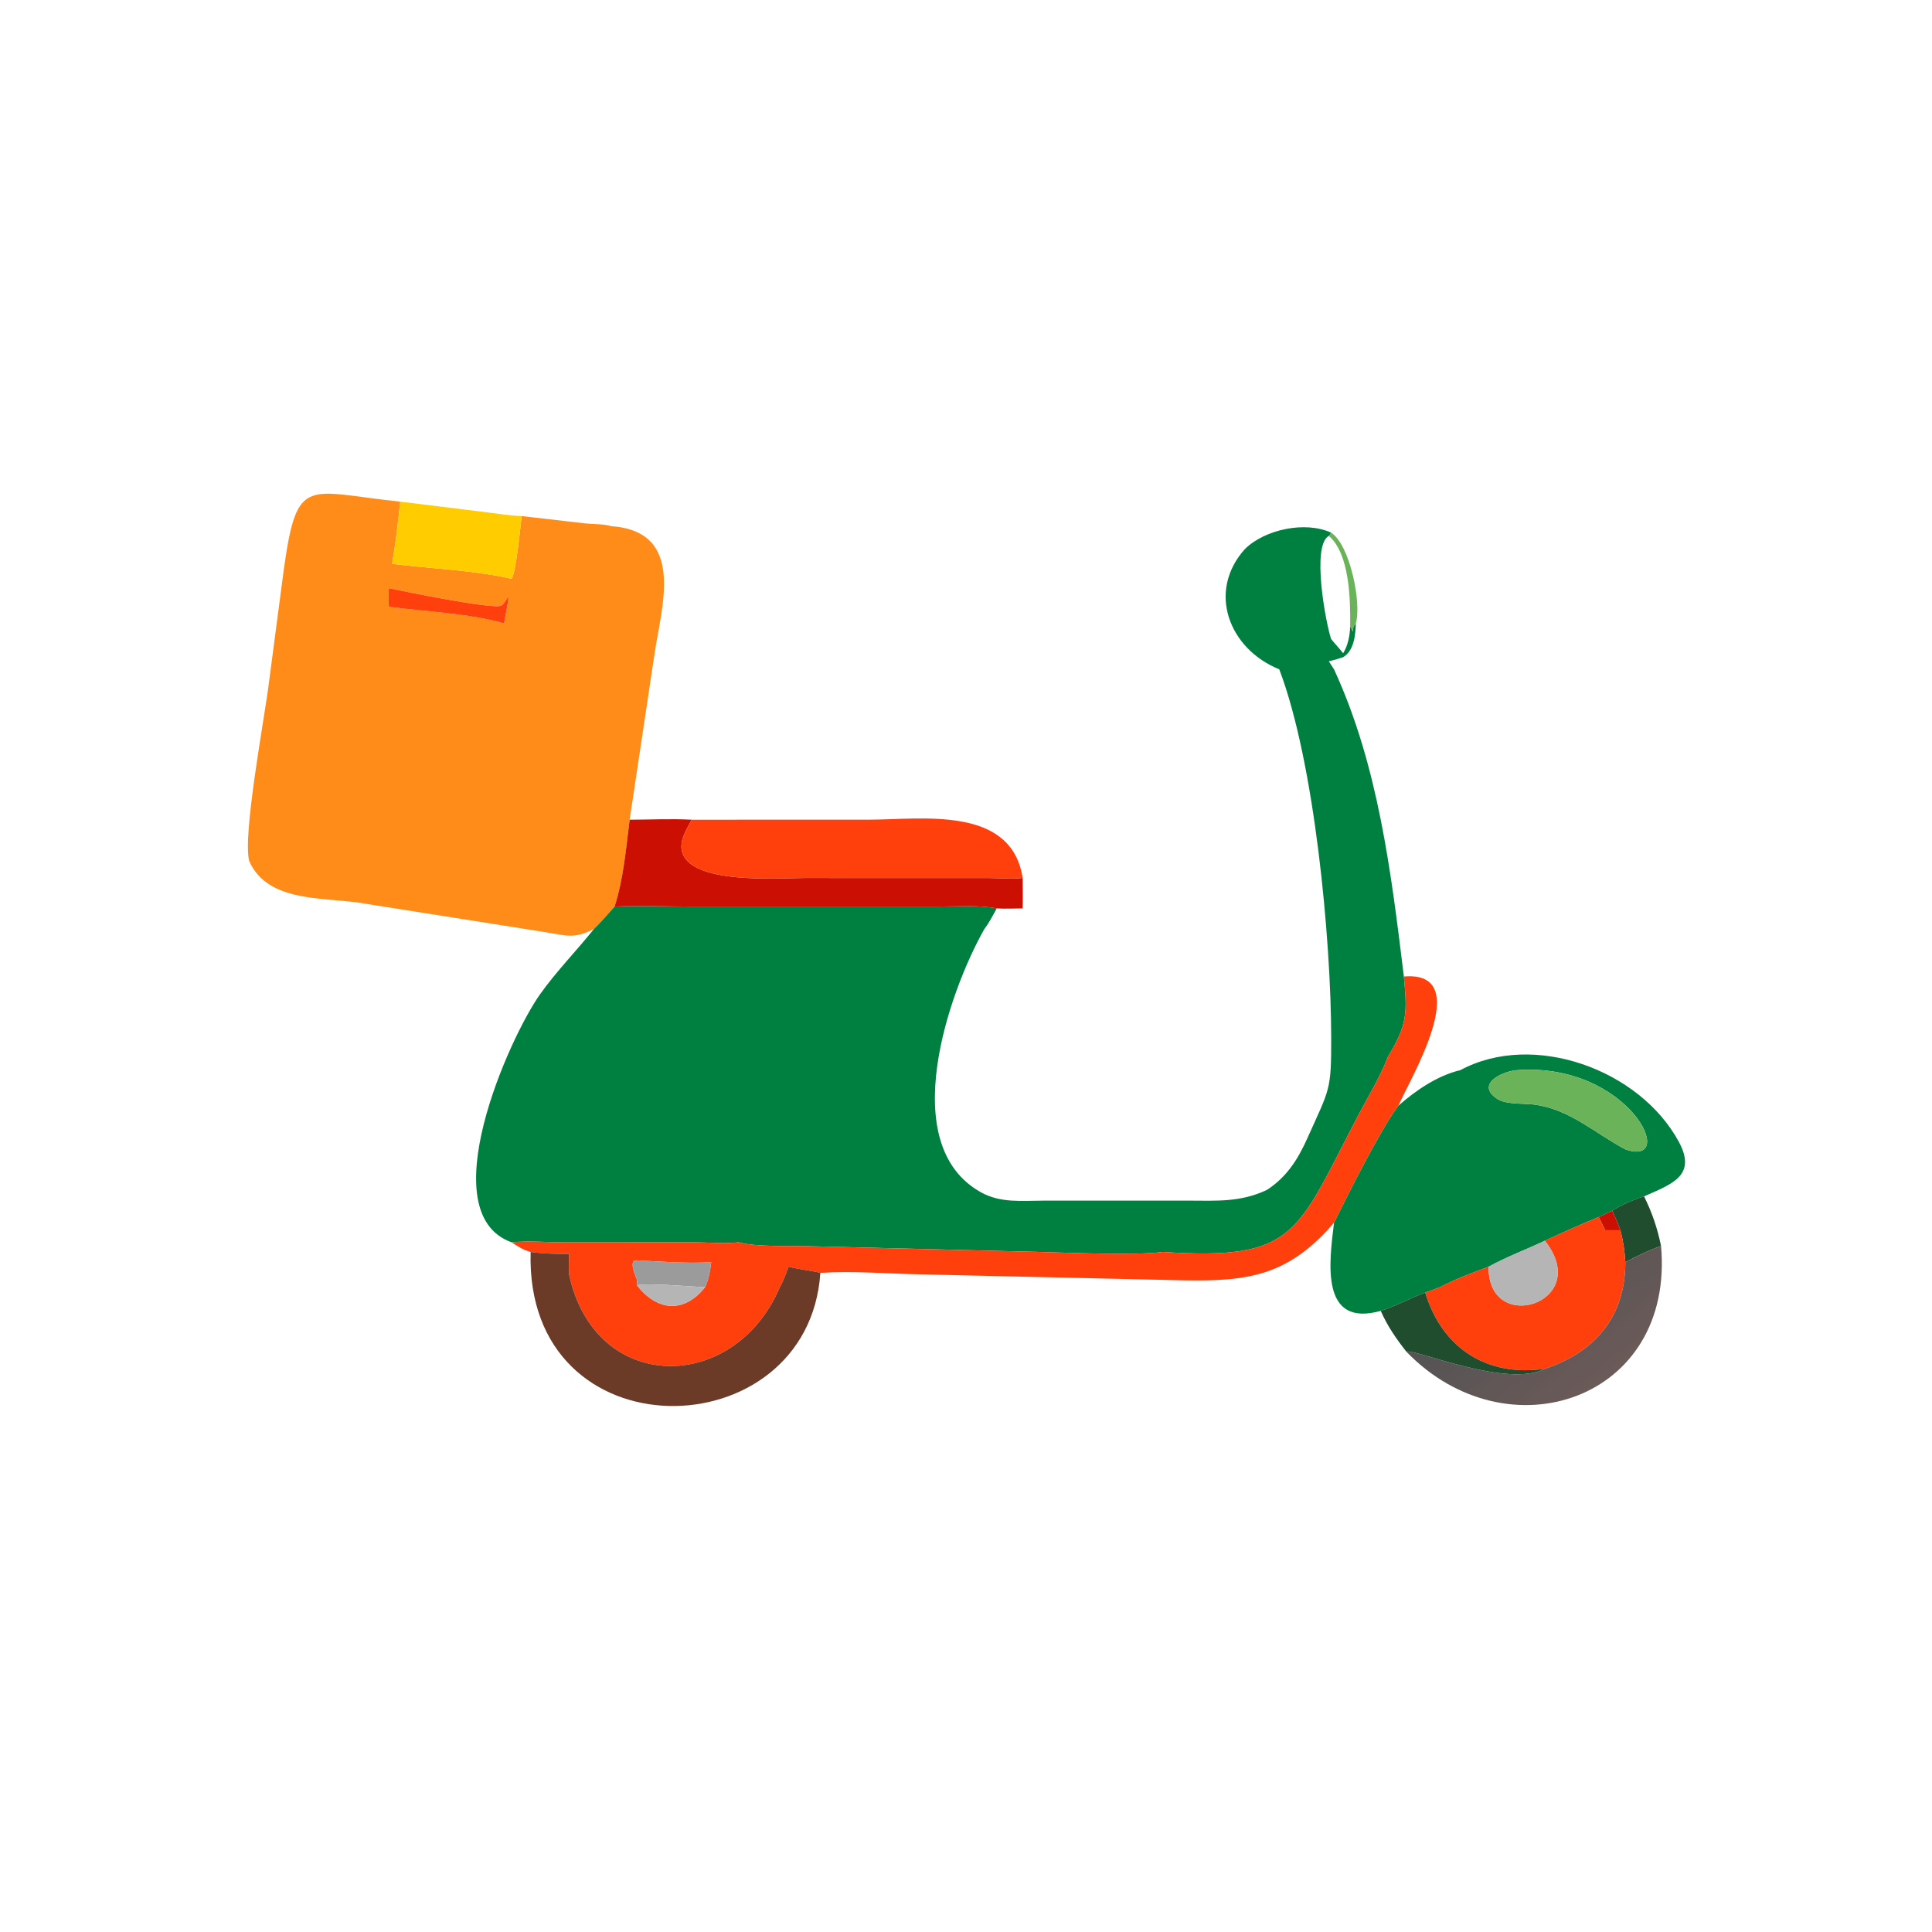 <?xml version="1.0" encoding="utf-8" ?><svg xmlns="http://www.w3.org/2000/svg" xmlns:xlink="http://www.w3.org/1999/xlink" width="1024" height="1024" viewBox="0 0 1024 1024"><path fill="#FF8C19" transform="scale(2 2)" d="M66.061 228.233C64.188 221.725 70.148 189.973 71.197 181.448L75.251 150.623C78.763 125.73 81.314 130.385 106.055 132.94C105.478 138.426 104.865 143.991 103.897 149.425C114.294 150.73 125.343 151.075 135.557 153.377C136.749 151.95 137.919 139.356 138.259 136.764L155.137 138.711C157.165 138.93 160.025 138.833 161.931 139.426C181.903 140.859 175.29 160.691 173.416 173.569L166.863 217.234C165.896 224.87 165.237 232.894 162.872 240.249C161.084 242.245 159.333 244.337 157.401 246.191C152.087 248.924 150.04 247.909 144.494 247.032L94.999 239.209C84.97 237.771 70.851 238.988 66.061 228.233ZM134.805 158.059C134.125 158.816 133.784 159.846 132.921 160.456C131.188 161.682 106.714 156.668 103.056 155.876C102.965 157.537 102.947 159.137 103.056 160.796C112.44 162.065 124.734 162.587 133.566 165.204C134.018 162.831 134.511 160.458 134.805 158.059Z"/><path fill="#FC0" transform="scale(2 2)" d="M106.055 132.94L127.894 135.63C131.303 136.024 134.844 136.662 138.259 136.764C137.919 139.356 136.749 151.95 135.557 153.377C125.343 151.075 114.294 150.73 103.897 149.425C104.865 143.991 105.478 138.426 106.055 132.94Z"/><path fill="#008040" transform="scale(2 2)" d="M329.892 145.522C335.234 140.229 345.994 138.036 352.76 141.159C352.568 141.534 352.474 141.746 352.15 142.026C347.498 144.562 351.333 165.091 352.76 169.343C353.795 170.627 354.929 171.828 355.958 173.111C357.243 170.997 357.724 168.431 357.81 165.993C358.048 166.322 358.192 166.721 358.383 167.082L358.567 167.436C358.457 166.536 358.694 165.87 359.314 165.204C359.189 168.314 358.891 172.36 355.958 174.155C354.692 174.584 353.457 174.955 352.15 175.246C352.614 175.956 353.085 176.662 353.533 177.381C365.279 202.877 368.664 231.219 372.042 258.784C372.955 268.423 373.007 271.544 367.825 280.043C365.71 285.575 362.368 290.956 359.612 296.221C343.515 326.978 343.446 334.093 308.169 331.78C300.65 332.786 282.692 331.957 274.787 331.757L214.322 330.254C209.491 330.126 200.13 330.496 195.804 329.215C191.69 329.679 187.626 329.21 183.501 329.223L150.16 329.236C145.368 329.241 140.316 328.788 135.557 329.215C114.189 321.552 134.844 275.111 143.151 263.447C147.515 257.32 152.725 252.042 157.401 246.191C159.333 244.337 161.084 242.245 162.872 240.249C169.653 239.938 176.58 240.246 183.379 240.249L249.237 240.24C254.069 240.24 259.403 239.82 264.154 240.739C263.155 242.553 262.126 244.552 260.87 246.191C251.411 262.9 237.28 303.331 259.955 315.966C265.173 318.874 270.803 318.194 276.554 318.181L314.898 318.177C322.36 318.2 328.829 318.65 335.789 315.311C341.015 311.875 343.927 307.308 346.463 301.643C352.428 288.323 352.809 289.164 352.781 274.843C352.732 249.14 348.456 202.182 339.017 177.381C325.605 171.94 319.866 156.702 329.892 145.522Z"/><path fill="#6BB359" transform="scale(2 2)" d="M352.76 141.159C357.77 144.353 360.874 159.838 359.314 165.204C358.694 165.87 358.457 166.536 358.567 167.436L358.383 167.082C358.192 166.721 358.048 166.322 357.81 165.993C357.899 158.967 357.673 146.705 352.15 142.026C352.474 141.746 352.568 141.534 352.76 141.159Z"/><path fill="#FF400D" transform="scale(2 2)" d="M103.056 155.876C106.714 156.668 131.188 161.682 132.921 160.456C133.784 159.846 134.125 158.816 134.805 158.059C134.511 160.458 134.018 162.831 133.566 165.204C124.734 162.587 112.44 162.065 103.056 160.796C102.947 159.137 102.965 157.537 103.056 155.876Z"/><path fill="#CB1003" transform="scale(2 2)" d="M166.863 217.234C172.32 217.219 177.881 216.934 183.322 217.234C181.997 219.693 179.947 222.807 180.756 225.736C183.167 234.467 206.25 232.674 213.205 232.672L262.123 232.682C265.007 232.691 268.171 233.006 271.019 232.662C271.029 235.351 271.088 238.051 271.019 240.739C268.749 240.749 266.416 240.878 264.154 240.739C259.403 239.82 254.069 240.24 249.237 240.24L183.379 240.249C176.58 240.246 169.653 239.938 162.872 240.249C165.237 232.894 165.896 224.87 166.863 217.234Z"/><path fill="#FF400D" transform="scale(2 2)" d="M183.322 217.234L230.197 217.225C244.155 217.222 268.014 213.328 271.019 232.662C268.171 233.006 265.007 232.691 262.123 232.682L213.205 232.672C206.25 232.674 183.167 234.467 180.756 225.736C179.947 222.807 181.997 219.693 183.322 217.234Z"/><path fill="#FF400D" transform="scale(2 2)" d="M372.042 258.784C391.167 257.155 373.461 286.313 370.601 293.008C365.803 299.454 357.695 315.626 353.533 324.019C341.456 338.165 330.695 339.571 313.924 339.307L243.861 337.716C235.11 337.536 226.153 336.767 217.408 337.323C214.626 336.646 211.753 336.394 208.995 335.69C208.277 337.504 207.633 339.431 206.66 341.123C194.657 369.438 157.672 369.62 150.821 337.763C150.697 335.962 150.795 334.104 150.821 332.299C147.38 332.32 144.04 332.252 140.625 331.78C138.738 331.312 137.16 330.269 135.557 329.215C140.316 328.788 145.368 329.241 150.16 329.236L183.501 329.223C187.626 329.21 191.69 329.679 195.804 329.215C200.13 330.496 209.491 330.126 214.322 330.254L274.787 331.757C282.692 331.957 300.65 332.786 308.169 331.78C343.446 334.093 343.515 326.978 359.612 296.221C362.368 290.956 365.71 285.575 367.825 280.043C373.007 271.544 372.955 268.423 372.042 258.784ZM168.842 334.015L167.901 334.19C167.136 335.5 168.407 338.009 168.842 339.289L168.842 340.646C174.074 347.417 181.254 348.182 186.843 341.123L186.843 341.123C187.871 338.933 188.174 336.849 188.482 334.48C182.028 334.908 175.307 334.315 168.842 334.015Z"/><path fill="#008040" transform="scale(2 2)" d="M370.601 293.008C375.183 288.966 380.974 285.02 386.991 283.604C406.349 273.172 434.636 283.442 444.949 302.673C449.743 311.612 442.968 313.826 435.689 317.048C433.055 317.844 429.558 319.358 427.26 320.843C426.067 321.406 424.878 321.993 423.671 322.526C418.856 324.509 414.112 326.609 409.393 328.81C404.498 331.117 399.229 333.088 394.5 335.69L394.5 335.69C390.16 337.319 385.69 338.949 381.589 341.123L377.706 342.564C373.698 343.991 369.999 346.119 365.912 347.391C349.839 351.902 352.234 334.629 353.533 324.019C357.695 315.626 365.803 299.454 370.601 293.008ZM401.931 283.604C397.842 283.982 390.959 287.417 396.822 291.236C399.171 292.766 403.851 292.352 406.679 292.732C416.082 293.996 422.654 300.314 430.738 304.592C445.016 309.564 431.823 281.408 401.931 283.604Z"/><path fill="#6BB359" transform="scale(2 2)" d="M430.738 304.592C422.654 300.314 416.082 293.996 406.679 292.732C403.851 292.352 399.171 292.766 396.822 291.236C390.959 287.417 397.842 283.982 401.931 283.604C431.823 281.408 445.016 309.564 430.738 304.592Z"/><path fill="#1F4D2E" transform="scale(2 2)" d="M427.26 320.843C429.558 319.358 433.055 317.844 435.689 317.048C437.843 321.37 439.21 325.467 440.195 330.186C437.063 331.305 433.676 332.907 430.738 334.48C430.548 331.563 430.165 328.855 429.424 326.023C428.793 324.261 428.012 322.555 427.26 320.843Z"/><path fill="#CB1003" transform="scale(2 2)" d="M423.671 322.526C424.878 321.993 426.067 321.406 427.26 320.843C428.012 322.555 428.793 324.261 429.424 326.023L425.401 326.023L423.671 322.526Z"/><path fill="#FF400D" transform="scale(2 2)" d="M409.393 328.81C414.112 326.609 418.856 324.509 423.671 322.526L425.401 326.023L429.424 326.023C430.165 328.855 430.548 331.563 430.738 334.48C430.723 348.985 422.637 358.373 409.393 362.742C394.25 364.962 382.229 357.476 377.706 342.564L381.589 341.123C385.69 338.949 390.16 337.319 394.5 335.69L394.5 335.69C394.25 354.159 422.423 345.242 409.393 328.81Z"/><path fill="#B6B5B5" transform="scale(2 2)" d="M394.5 335.69C399.229 333.088 404.498 331.117 409.393 328.81C422.423 345.242 394.25 354.159 394.5 335.69Z"/><defs><linearGradient id="gradient_0" gradientUnits="userSpaceOnUse" x1="400.437" y1="336.665" x2="423.834" y2="365.932"><stop offset="0" stop-color="#545354"/><stop offset="1" stop-color="#6A5A58"/></linearGradient></defs><path fill="url(#gradient_0)" transform="scale(2 2)" d="M440.195 330.186C443.843 371.02 399.465 385.907 372.711 358.219C374.485 357.225 399.381 367.999 409.393 362.742C422.637 358.373 430.723 348.985 430.738 334.48C433.676 332.907 437.063 331.305 440.195 330.186Z"/><path fill="#6B3B28" transform="scale(2 2)" d="M140.625 331.78C144.04 332.252 147.38 332.32 150.821 332.299C150.795 334.104 150.697 335.962 150.821 337.763C157.672 369.62 194.657 369.438 206.66 341.123C207.633 339.431 208.277 337.504 208.995 335.69C211.753 336.394 214.626 336.646 217.408 337.323C214.226 384.508 139.021 386.047 140.625 331.78Z"/><path fill="#9C9B9C" transform="scale(2 2)" d="M168.842 339.289C168.407 338.009 167.136 335.5 167.901 334.19L168.842 334.015C175.307 334.315 182.028 334.908 188.482 334.48C188.174 336.849 187.871 338.933 186.843 341.123L186.843 341.123C182.871 340.95 171.039 339.903 168.842 340.646L168.842 339.289Z"/><path fill="#B6B5B5" transform="scale(2 2)" d="M168.842 340.646C171.039 339.903 182.871 340.95 186.843 341.123C181.254 348.182 174.074 347.417 168.842 340.646Z"/><path fill="#1F4D2E" transform="scale(2 2)" d="M365.912 347.391C369.999 346.119 373.698 343.991 377.706 342.564C382.229 357.476 394.25 364.962 409.393 362.742C399.381 367.999 374.485 357.225 372.711 358.219C370 354.756 367.682 351.446 365.912 347.391Z"/></svg>